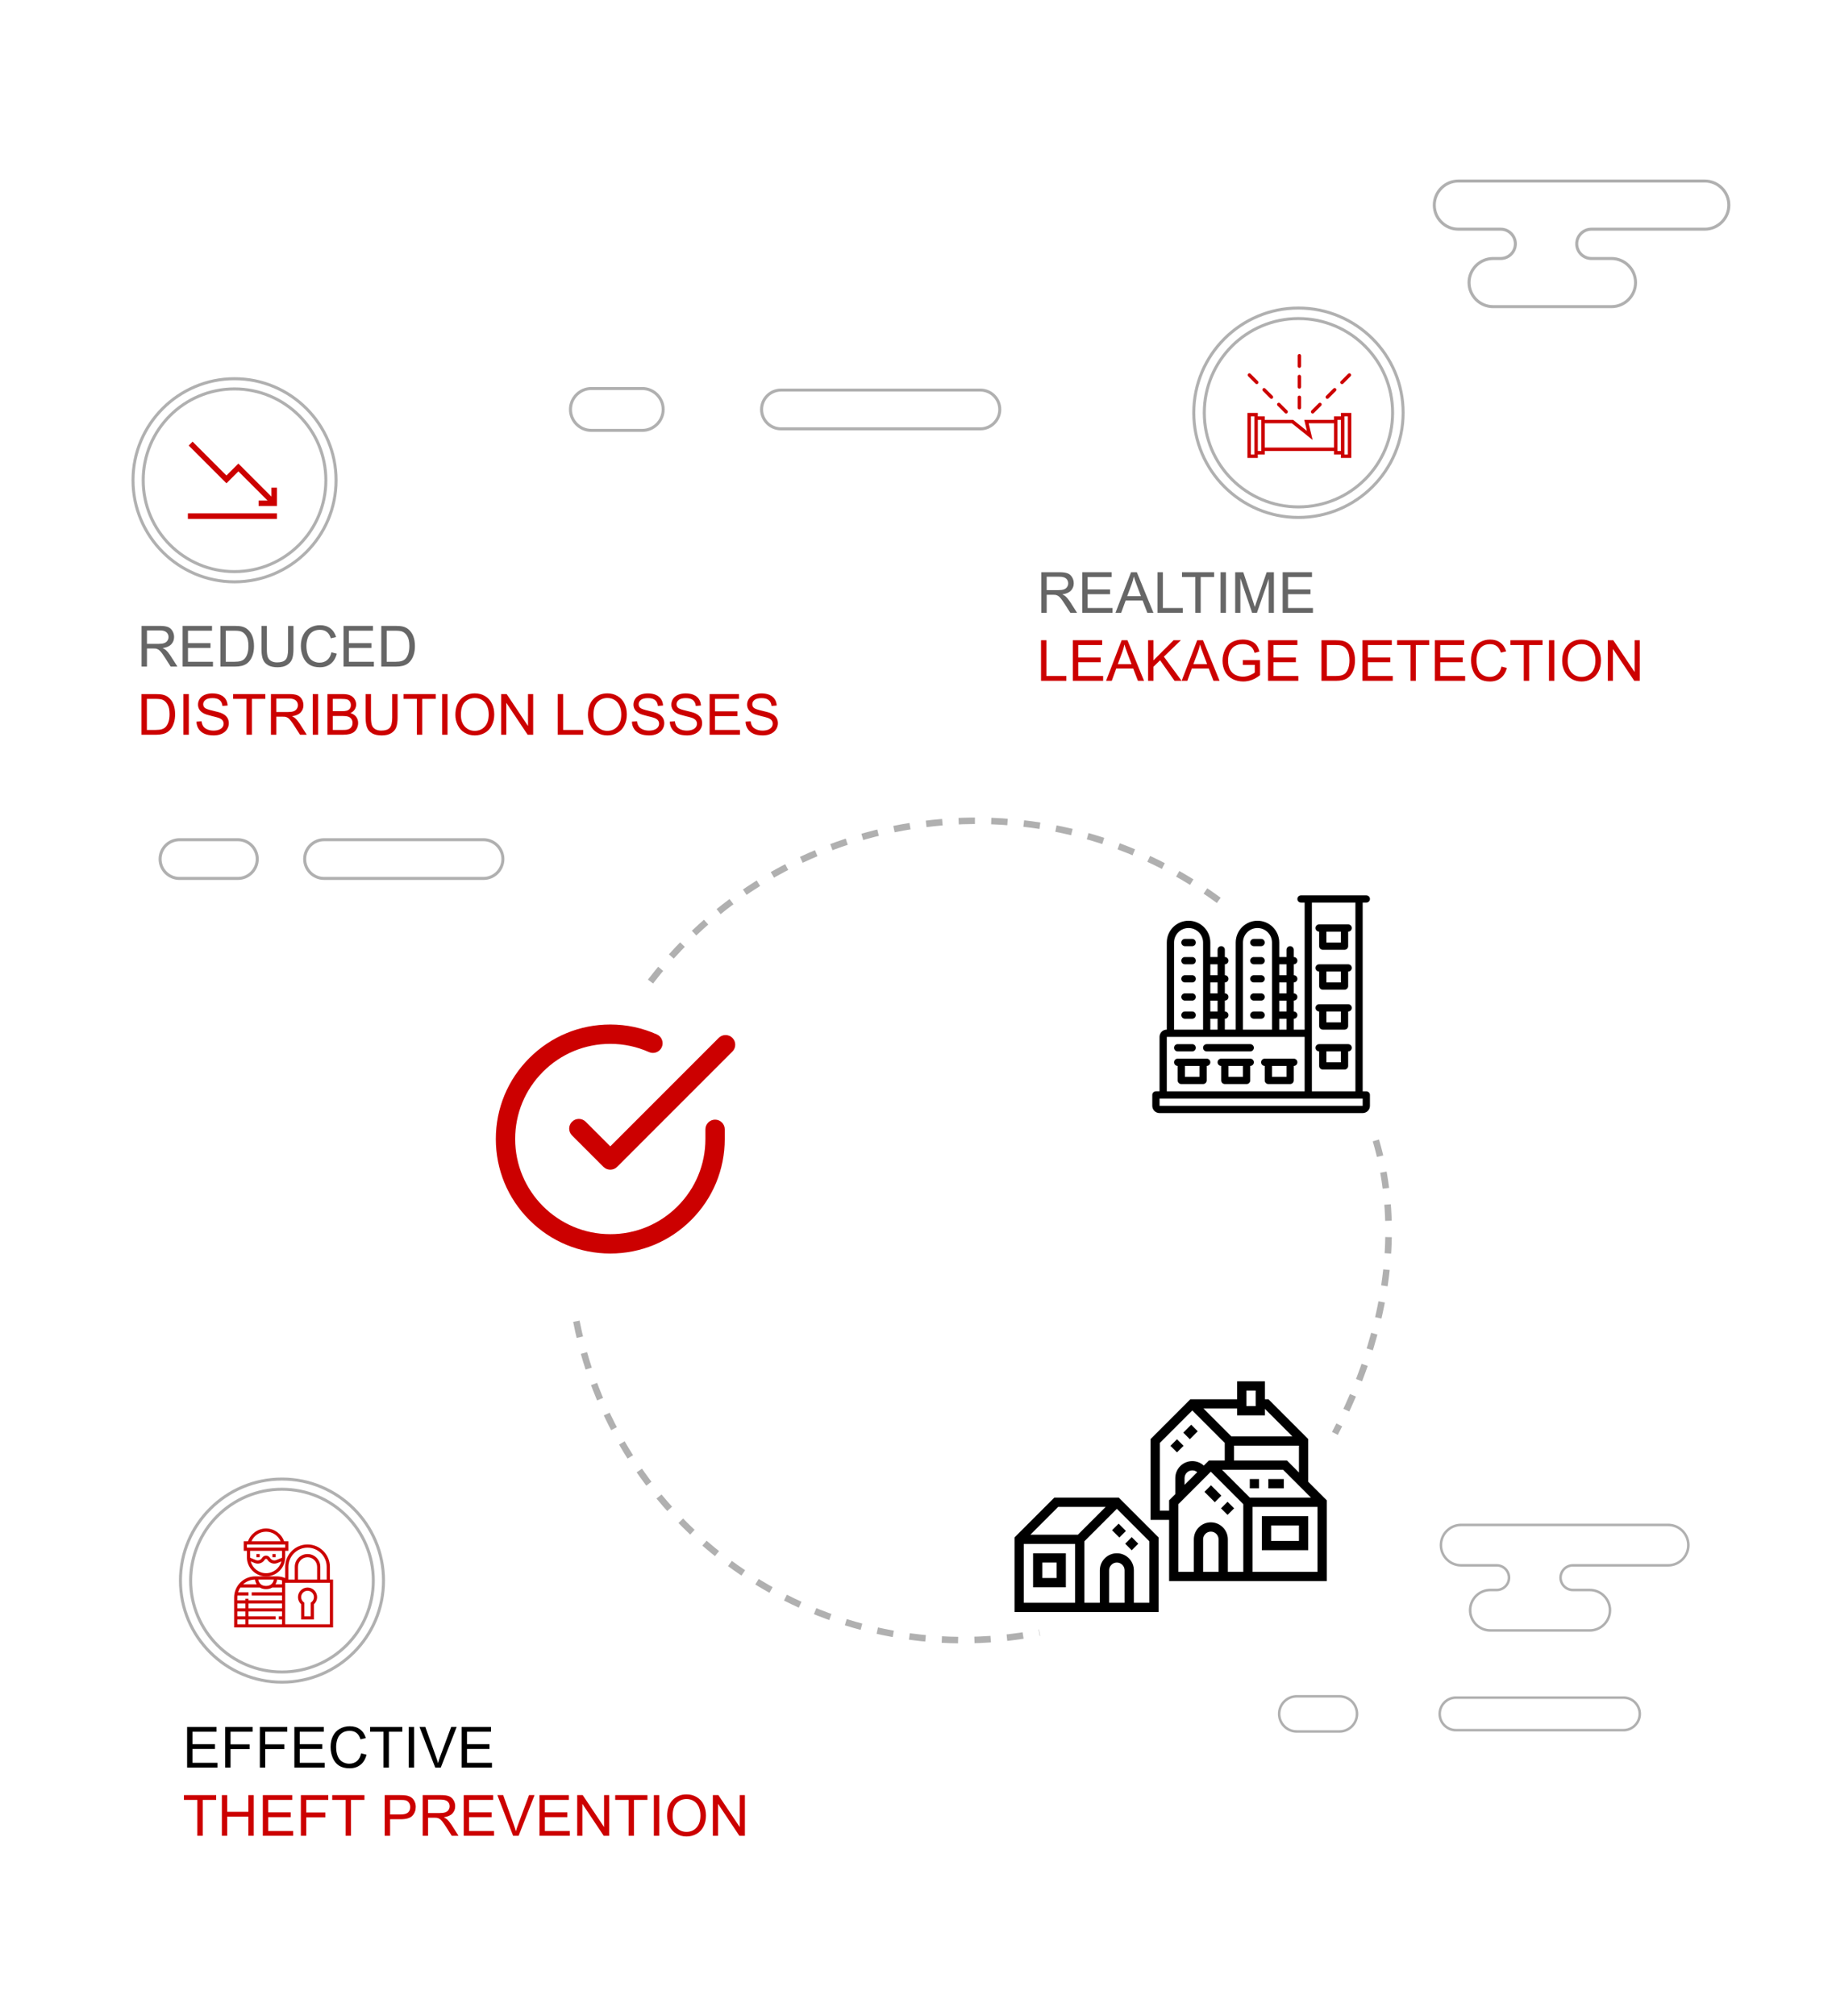 <?xml version="1.0" encoding="utf-8"?>
<!-- Generator: Adobe Illustrator 16.0.0, SVG Export Plug-In . SVG Version: 6.00 Build 0)  -->
<!DOCTYPE svg PUBLIC "-//W3C//DTD SVG 1.1//EN" "http://www.w3.org/Graphics/SVG/1.1/DTD/svg11.dtd">
<svg version="1.1" id="Layer_1" xmlns="http://www.w3.org/2000/svg" xmlns:xlink="http://www.w3.org/1999/xlink" x="0px" y="0px"
	 width="2000px" height="2200px" viewBox="0 0 2000 2200" enable-background="new 0 0 2000 2200" xml:space="preserve">
<g>
	<g>
		<g enable-background="new    ">
			<path fill="#666666" d="M1136.822,668.731v-44.27h19.627c3.945,0,6.945,0.398,8.999,1.193s3.694,2.198,4.922,4.212
				s1.842,4.238,1.842,6.674c0,3.141-1.017,5.788-3.05,7.941s-5.174,3.522-9.422,4.105c1.551,0.745,2.729,1.48,3.533,2.205
				c1.711,1.57,3.332,3.533,4.861,5.888l7.7,12.05h-7.368l-5.857-9.211c-1.711-2.656-3.121-4.689-4.229-6.1
				c-1.107-1.409-2.1-2.396-2.975-2.959c-0.877-0.563-1.768-0.956-2.672-1.178c-0.666-0.141-1.752-0.212-3.262-0.212h-6.795v19.658
				h-5.855V668.731z M1142.68,644h12.592c2.679,0,4.771-0.276,6.281-0.83s2.657-1.439,3.442-2.657s1.178-2.541,1.178-3.971
				c0-2.094-0.761-3.814-2.28-5.164c-1.52-1.349-3.92-2.021-7.201-2.021h-14.012V644z"/>
			<path fill="#666666" d="M1181.513,668.731v-44.27h32.009v5.226h-26.149v13.558h24.487v5.194h-24.487v15.067h27.176v5.224
				L1181.513,668.731L1181.513,668.731z"/>
			<path fill="#666666" d="M1217.777,668.731l17.002-44.27h6.311l18.119,44.27h-6.674l-5.164-13.407h-18.51l-4.862,13.407H1217.777z
				 M1230.552,650.553h15.009l-4.621-12.26c-1.408-3.724-2.457-6.783-3.141-9.18c-0.563,2.839-1.359,5.656-2.385,8.455
				L1230.552,650.553z"/>
			<path fill="#666666" d="M1263.646,668.731v-44.27h5.858v39.045h21.802v5.225H1263.646z"/>
			<path fill="#666666" d="M1304.956,668.731v-39.044h-14.585v-5.226h35.089v5.226h-14.646v39.044H1304.956z"/>
			<path fill="#666666" d="M1332.466,668.731v-44.27h5.858v44.27H1332.466z"/>
			<path fill="#666666" d="M1348.47,668.731v-44.27h8.817l10.479,31.345c0.967,2.919,1.67,5.104,2.113,6.554
				c0.504-1.61,1.289-3.977,2.355-7.098l10.6-30.801h7.881v44.269h-5.646V631.68l-12.863,37.051h-5.284l-12.803-37.686v37.686
				L1348.47,668.731L1348.47,668.731z"/>
			<path fill="#666666" d="M1400.287,668.731v-44.27h32.009v5.226h-26.149v13.558h24.488v5.194h-24.488v15.067h27.177v5.224
				L1400.287,668.731L1400.287,668.731z"/>
			<path fill="#CC0000" d="M1136.489,742.942v-44.27h5.857v39.045h21.802v5.225H1136.489z"/>
			<path fill="#CC0000" d="M1171.246,742.942v-44.27h32.008v5.226h-26.15v13.558h24.49v5.194h-24.49v15.067h27.179v5.225H1171.246
				L1171.246,742.942z"/>
			<path fill="#CC0000" d="M1207.512,742.942l17.001-44.27h6.313l18.116,44.27h-6.674l-5.162-13.407h-18.512l-4.861,13.407H1207.512
				z M1220.285,724.764h15.008l-4.62-12.26c-1.409-3.724-2.456-6.783-3.141-9.18c-0.563,2.839-1.358,5.656-2.386,8.455
				L1220.285,724.764z"/>
			<path fill="#CC0000" d="M1253.381,742.942v-44.27h5.857v21.953l21.982-21.953h7.942l-18.571,17.938l19.387,26.331h-7.73
				l-15.762-22.406l-7.248,7.065v15.341H1253.381z"/>
			<path fill="#CC0000" d="M1290.009,742.942l17.001-44.27h6.312l18.118,44.27h-6.674l-5.164-13.407h-18.51l-4.861,13.407H1290.009z
				 M1302.782,724.764h15.008l-4.62-12.26c-1.409-3.724-2.457-6.783-3.141-9.18c-0.564,2.839-1.359,5.656-2.385,8.455
				L1302.782,724.764z"/>
			<path fill="#CC0000" d="M1356.834,725.579v-5.193l18.752-0.03v16.428c-2.879,2.295-5.848,4.021-8.908,5.179
				c-3.06,1.157-6.199,1.736-9.421,1.736c-4.349,0-8.3-0.932-11.853-2.793c-3.553-1.862-6.235-4.556-8.047-8.078
				c-1.813-3.522-2.719-7.458-2.719-11.808c0-4.308,0.901-8.328,2.702-12.063c1.802-3.734,4.396-6.508,7.775-8.319
				c3.383-1.812,7.276-2.718,11.687-2.718c3.201,0,6.096,0.519,8.682,1.556c2.588,1.037,4.615,2.481,6.086,4.333
				c1.469,1.854,2.586,4.269,3.352,7.247l-5.284,1.449c-0.665-2.254-1.489-4.025-2.477-5.313c-0.986-1.288-2.396-2.32-4.229-3.096
				c-1.832-0.774-3.864-1.163-6.1-1.163c-2.679,0-4.992,0.408-6.945,1.225c-1.952,0.813-3.528,1.887-4.726,3.216
				c-1.198,1.328-2.129,2.788-2.793,4.378c-1.128,2.738-1.691,5.707-1.691,8.908c0,3.945,0.68,7.247,2.038,9.903
				c1.359,2.657,3.337,4.632,5.935,5.92c2.598,1.287,5.354,1.933,8.273,1.933c2.536,0,5.014-0.488,7.43-1.465
				c2.414-0.978,4.246-2.019,5.494-3.125v-8.244h-13.014V725.579z"/>
			<path fill="#CC0000" d="M1384.344,742.942v-44.27h32.008v5.226h-26.149v13.558h24.489v5.194h-24.489v15.067h27.178v5.225
				H1384.344L1384.344,742.942z"/>
			<path fill="#CC0000" d="M1442.652,742.942v-44.27h15.25c3.441,0,6.068,0.212,7.881,0.635c2.537,0.584,4.701,1.642,6.492,3.171
				c2.336,1.974,4.082,4.494,5.239,7.563c1.156,3.07,1.735,6.578,1.735,10.523c0,3.361-0.393,6.342-1.178,8.938
				c-0.784,2.596-1.793,4.746-3.021,6.447s-2.571,3.04-4.03,4.016c-1.461,0.978-3.223,1.717-5.285,2.22
				c-2.063,0.504-4.434,0.756-7.11,0.756L1442.652,742.942L1442.652,742.942z M1448.512,737.719h9.451
				c2.918,0,5.209-0.271,6.869-0.814c1.661-0.544,2.984-1.31,3.971-2.295c1.391-1.391,2.471-3.256,3.246-5.603
				c0.775-2.345,1.163-5.188,1.163-8.53c0-4.631-0.761-8.188-2.28-10.675c-1.519-2.486-3.367-4.151-5.541-4.998
				c-1.57-0.604-4.097-0.904-7.578-0.904h-9.301V737.719L1448.512,737.719z"/>
			<path fill="#CC0000" d="M1487.436,742.942v-44.27h32.009v5.226h-26.15v13.558h24.489v5.194h-24.489v15.067h27.177v5.225H1487.436
				L1487.436,742.942z"/>
			<path fill="#CC0000" d="M1539.826,742.942v-39.044h-14.586v-5.226h35.09v5.226h-14.646v39.044H1539.826z"/>
			<path fill="#CC0000" d="M1566.459,742.942v-44.27h32.009v5.226h-26.149v13.558h24.488v5.194h-24.488v15.067h27.177v5.225
				H1566.459L1566.459,742.942z"/>
			<path fill="#CC0000" d="M1639.173,727.421l5.858,1.48c-1.229,4.812-3.438,8.479-6.629,11.006s-7.092,3.79-11.701,3.79
				c-4.771,0-8.65-0.972-11.641-2.914s-5.266-4.756-6.824-8.439c-1.562-3.685-2.34-7.64-2.34-11.867
				c0-4.609,0.879-8.632,2.642-12.063c1.761-3.433,4.268-6.039,7.519-7.82c3.252-1.782,6.83-2.673,10.735-2.673
				c4.429,0,8.153,1.128,11.173,3.382c3.02,2.255,5.123,5.426,6.311,9.513l-5.768,1.358c-1.025-3.221-2.516-5.565-4.469-7.036
				c-1.953-1.469-4.408-2.204-7.367-2.204c-3.402,0-6.246,0.815-8.531,2.446s-3.891,3.819-4.815,6.567s-1.39,5.582-1.39,8.501
				c0,3.765,0.549,7.051,1.646,9.857c1.098,2.81,2.804,4.907,5.118,6.297c2.313,1.39,4.821,2.083,7.521,2.083
				c3.28,0,6.059-0.945,8.334-2.839C1636.827,733.954,1638.367,731.146,1639.173,727.421z"/>
			<path fill="#CC0000" d="M1663.511,742.942v-39.044h-14.585v-5.226h35.09v5.226h-14.646v39.044H1663.511z"/>
			<path fill="#CC0000" d="M1691.021,742.942v-44.27h5.857v44.27H1691.021z"/>
			<path fill="#CC0000" d="M1705.424,721.382c0-7.348,1.973-13.1,5.919-17.257c3.945-4.157,9.038-6.236,15.279-6.236
				c4.087,0,7.771,0.978,11.052,2.931c3.281,1.952,5.783,4.676,7.504,8.168c1.721,3.493,2.582,7.454,2.582,11.882
				c0,4.49-0.906,8.506-2.718,12.049c-1.812,3.544-4.378,6.227-7.7,8.048c-3.322,1.822-6.904,2.732-10.75,2.732
				c-4.167,0-7.892-1.007-11.173-3.021c-3.28-2.013-5.768-4.761-7.458-8.244C1706.27,728.951,1705.424,725.268,1705.424,721.382z
				 M1711.463,721.473c0,5.335,1.436,9.537,4.305,12.607c2.867,3.069,6.467,4.604,10.795,4.604c4.408,0,8.037-1.55,10.886-4.649
				c2.849-3.101,4.272-7.498,4.272-13.195c0-3.604-0.609-6.749-1.826-9.437c-1.219-2.688-3-4.771-5.346-6.251
				s-4.979-2.221-7.896-2.221c-4.146,0-7.715,1.426-10.704,4.273C1712.958,710.054,1711.463,714.81,1711.463,721.473z"/>
			<path fill="#CC0000" d="M1755.248,742.942v-44.27h6.01l23.252,34.757v-34.757h5.616v44.27h-6.009l-23.252-34.786v34.786H1755.248
				z"/>
		</g>
		<g>
			<g>
				<path fill="none" stroke="#B0B0B0" stroke-width="3.288" stroke-miterlimit="10" d="M1417.516,347.633
					c28.392,0,54.082,11.507,72.688,30.106c18.6,18.601,30.104,44.298,30.104,72.682c0,28.367-11.502,54.08-30.104,72.673
					c-18.605,18.602-44.296,30.104-72.688,30.104c-28.38,0-54.07-11.5-72.681-30.104c-18.583-18.593-30.104-44.304-30.104-72.673
					c0-28.384,11.521-54.081,30.104-72.682C1363.443,359.14,1389.136,347.633,1417.516,347.633L1417.516,347.633z M1498.321,369.621
					c-20.687-20.667-49.255-33.471-80.808-33.471c-31.543,0-60.108,12.804-80.775,33.471
					c-20.678,20.659-33.479,49.245-33.479,80.807c0,31.549,12.804,60.106,33.479,80.778c20.667,20.664,49.232,33.468,80.775,33.468
					c31.553,0,60.121-12.804,80.808-33.468c20.675-20.672,33.477-49.232,33.477-80.778
					C1531.804,418.854,1518.998,390.28,1498.321,369.621z"/>
			</g>
			<g>
				<path fill="#CC0000" d="M1418.529,446.821c-1.043,0-1.891-0.848-1.891-1.891v-11.34c0-1.043,0.848-1.89,1.891-1.89
					s1.889,0.847,1.889,1.89v11.34C1420.418,445.974,1419.572,446.821,1418.529,446.821z"/>
				<path fill="#CC0000" d="M1418.529,424.141c-1.043,0-1.891-0.847-1.891-1.89v-11.34c0-1.043,0.848-1.89,1.891-1.89
					s1.889,0.847,1.889,1.89v11.34C1420.418,423.294,1419.572,424.141,1418.529,424.141z"/>
				<path fill="#CC0000" d="M1418.529,401.461c-1.043,0-1.891-0.847-1.891-1.89v-11.34c0-1.043,0.848-1.89,1.891-1.89
					s1.889,0.847,1.889,1.89v11.34C1420.418,400.614,1419.572,401.461,1418.529,401.461z"/>
				<path fill="#CC0000" d="M1404.057,451.25c-0.5,0.001-0.981-0.199-1.336-0.554l-8.018-8.019c-0.725-0.75-0.705-1.945,0.047-2.672
					c0.734-0.707,1.895-0.707,2.627,0l8.016,8.018c0.738,0.738,0.738,1.936,0,2.673
					C1405.037,451.051,1404.559,451.25,1404.057,451.25z"/>
				<path fill="#CC0000" d="M1388.018,435.212c-0.5,0-0.981-0.198-1.336-0.554l-8.018-8.02c-0.725-0.75-0.705-1.946,0.048-2.672
					c0.733-0.707,1.894-0.707,2.626,0l8.018,8.021c0.736,0.739,0.736,1.935,0,2.672
					C1388.998,435.014,1388.52,435.212,1388.018,435.212z"/>
				<path fill="#CC0000" d="M1371.984,419.176c-0.502,0-0.983-0.199-1.338-0.554l-8.019-8.021c-0.751-0.726-0.771-1.922-0.048-2.673
					c0.725-0.75,1.922-0.771,2.673-0.047c0.015,0.015,0.031,0.03,0.047,0.047l8.021,8.021c0.736,0.738,0.736,1.935,0,2.672
					C1372.965,418.979,1372.484,419.176,1371.984,419.176z"/>
				<path fill="#CC0000" d="M1433,451.25c-1.043,0-1.889-0.847-1.889-1.89c0-0.5,0.197-0.981,0.553-1.337l8.018-8.017
					c0.75-0.726,1.947-0.706,2.672,0.047c0.707,0.733,0.707,1.895,0,2.625l-8.018,8.019
					C1433.982,451.051,1433.502,451.251,1433,451.25z"/>
				<path fill="#CC0000" d="M1449.039,435.212c-1.043,0-1.891-0.847-1.891-1.89c0-0.501,0.198-0.981,0.555-1.336l8.018-8.021
					c0.75-0.726,1.946-0.705,2.672,0.047c0.707,0.733,0.707,1.895,0,2.625l-8.018,8.02
					C1450.021,435.014,1449.54,435.212,1449.039,435.212z"/>
				<path fill="#CC0000" d="M1465.074,419.176c-1.044,0-1.891-0.847-1.891-1.89c0-0.501,0.198-0.981,0.553-1.336l8.02-8.02
					c0.727-0.75,1.922-0.771,2.674-0.047c0.75,0.727,0.771,1.922,0.047,2.673c-0.016,0.016-0.031,0.032-0.047,0.047l-8.02,8.021
					C1466.057,418.979,1465.574,419.176,1465.074,419.176z"/>
				<path fill="#CC0000" d="M1463.889,450.602v3.779h-7.561v3.78h-32.457l2.885,12.096l-15.1-12.096h-30.928v-3.78h-7.562v-3.779
					h-11.34v49.14h11.34v-3.781h7.562v-3.78h75.6v3.78h7.561v3.781h11.34v-49.14H1463.889z M1365.609,495.96v-41.579h3.779v41.579
					H1365.609z M1373.168,492.181v-34.02h3.781v34.02H1373.168z M1380.729,488.401v-26.46h29.601l22.653,18.144l-4.321-18.144
					h27.668v26.46H1380.729z M1460.109,492.181v-34.02h3.779v34.02H1460.109z M1471.449,495.96h-3.781v-41.579h3.781V495.96z"/>
			</g>
		</g>
	</g>
	<g>
		<g>
			<g enable-background="new    ">
				<path fill="#666666" d="M154.563,727.407v-44.381h19.678c3.956,0,6.963,0.397,9.021,1.194c2.06,0.798,3.703,2.206,4.936,4.225
					c1.23,2.019,1.847,4.249,1.847,6.689c0,3.148-1.02,5.803-3.058,7.962c-2.039,2.16-5.187,3.532-9.445,4.117
					c1.554,0.747,2.734,1.483,3.542,2.21c1.715,1.574,3.34,3.542,4.874,5.903l7.72,12.079h-7.387l-5.873-9.233
					c-1.716-2.664-3.128-4.702-4.238-6.115c-1.11-1.411-2.104-2.4-2.981-2.967c-0.878-0.563-1.771-0.958-2.679-1.181
					c-0.666-0.141-1.756-0.212-3.27-0.212h-6.812v19.708L154.563,727.407L154.563,727.407z M160.436,702.613h12.624
					c2.684,0,4.783-0.277,6.297-0.833s2.664-1.442,3.451-2.664c0.787-1.222,1.181-2.547,1.181-3.98c0-2.099-0.762-3.823-2.286-5.177
					c-1.524-1.352-3.931-2.028-7.22-2.028h-14.047V702.613z"/>
				<path fill="#666666" d="M199.368,727.407v-44.381h32.09v5.236h-26.217v13.594h24.552v5.206h-24.552v15.106h27.246v5.237
					L199.368,727.407L199.368,727.407z"/>
				<path fill="#666666" d="M240.6,727.407v-44.381h15.288c3.451,0,6.085,0.212,7.901,0.636c2.543,0.586,4.712,1.646,6.509,3.179
					c2.341,1.979,4.092,4.506,5.252,7.584c1.16,3.077,1.741,6.595,1.741,10.55c0,3.371-0.394,6.357-1.181,8.961
					c-0.787,2.604-1.796,4.759-3.027,6.465c-1.231,1.705-2.579,3.047-4.042,4.024c-1.463,0.979-3.229,1.722-5.298,2.227
					c-2.069,0.505-4.445,0.757-7.129,0.757L240.6,727.407L240.6,727.407z M246.473,722.169h9.476c2.926,0,5.222-0.271,6.887-0.817
					c1.665-0.545,2.992-1.312,3.981-2.301c1.393-1.393,2.477-3.265,3.254-5.615c0.777-2.352,1.166-5.201,1.166-8.553
					c0-4.642-0.762-8.209-2.286-10.701c-1.524-2.492-3.375-4.163-5.555-5.011c-1.574-0.604-4.107-0.908-7.599-0.908h-9.324
					L246.473,722.169L246.473,722.169z"/>
				<path fill="#666666" d="M314.498,683.026h5.873v25.642c0,4.461-0.505,8.003-1.514,10.626c-1.01,2.624-2.831,4.758-5.465,6.402
					c-2.634,1.646-6.09,2.468-10.369,2.468c-4.158,0-7.559-0.717-10.202-2.149c-2.645-1.433-4.531-3.507-5.661-6.221
					c-1.13-2.715-1.695-6.423-1.695-11.126v-25.642h5.873v25.61c0,3.855,0.358,6.695,1.075,8.521
					c0.716,1.827,1.947,3.234,3.693,4.224s3.88,1.483,6.403,1.483c4.319,0,7.396-0.979,9.233-2.938
					c1.836-1.957,2.755-5.722,2.755-11.292V683.026L314.498,683.026z"/>
				<path fill="#666666" d="M361.814,711.846l5.873,1.483c-1.23,4.824-3.445,8.502-6.645,11.034c-3.199,2.533-7.109,3.8-11.73,3.8
					c-4.783,0-8.674-0.974-11.671-2.921c-2.997-1.948-5.277-4.77-6.842-8.462c-1.563-3.693-2.346-7.659-2.346-11.897
					c0-4.621,0.883-8.652,2.649-12.094c1.766-3.441,4.277-6.055,7.537-7.842c3.26-1.785,6.848-2.68,10.763-2.68
					c4.439,0,8.174,1.132,11.2,3.392c3.027,2.261,5.137,5.438,6.327,9.536l-5.782,1.361c-1.028-3.229-2.522-5.58-4.479-7.054
					c-1.958-1.473-4.42-2.21-7.387-2.21c-3.411,0-6.263,0.817-8.552,2.452c-2.291,1.635-3.9,3.83-4.83,6.584
					c-0.929,2.756-1.393,5.597-1.393,8.521c0,3.774,0.55,7.069,1.65,9.885c1.1,2.815,2.81,4.92,5.131,6.313
					c2.32,1.394,4.833,2.089,7.538,2.089c3.29,0,6.075-0.948,8.354-2.846C359.463,718.396,361.007,715.581,361.814,711.846z"/>
				<path fill="#666666" d="M375.044,727.407v-44.381h32.09v5.236h-26.217v13.594h24.552v5.206h-24.552v15.106h27.246v5.237
					L375.044,727.407L375.044,727.407z"/>
				<path fill="#666666" d="M416.277,727.407v-44.381h15.287c3.451,0,6.086,0.212,7.901,0.636c2.543,0.586,4.712,1.646,6.509,3.179
					c2.342,1.979,4.093,4.506,5.252,7.584c1.16,3.077,1.741,6.595,1.741,10.55c0,3.371-0.394,6.357-1.181,8.961
					c-0.787,2.604-1.796,4.759-3.027,6.465c-1.23,1.705-2.579,3.047-4.042,4.024c-1.463,0.979-3.229,1.722-5.298,2.227
					c-2.068,0.505-4.445,0.757-7.129,0.757L416.277,727.407L416.277,727.407z M422.15,722.169h9.476
					c2.926,0,5.222-0.271,6.887-0.817c1.665-0.545,2.992-1.312,3.981-2.301c1.393-1.393,2.477-3.265,3.254-5.615
					c0.777-2.352,1.166-5.201,1.166-8.553c0-4.642-0.762-8.209-2.286-10.701s-3.375-4.163-5.555-5.011
					c-1.574-0.604-4.107-0.908-7.6-0.908h-9.323V722.169L422.15,722.169z"/>
				<path fill="#CC0000" d="M154.472,801.807v-44.381h15.288c3.451,0,6.085,0.212,7.901,0.637c2.543,0.586,4.712,1.646,6.509,3.179
					c2.341,1.979,4.092,4.506,5.252,7.584c1.16,3.077,1.741,6.595,1.741,10.55c0,3.371-0.394,6.357-1.181,8.961
					c-0.787,2.604-1.796,4.758-3.027,6.464c-1.231,1.705-2.579,3.047-4.042,4.025s-3.229,1.722-5.298,2.226
					c-2.069,0.505-4.445,0.757-7.129,0.757L154.472,801.807L154.472,801.807z M160.345,796.57h9.477
					c2.926,0,5.222-0.272,6.887-0.817s2.992-1.312,3.981-2.301c1.393-1.394,2.477-3.266,3.254-5.615
					c0.777-2.352,1.166-5.202,1.166-8.553c0-4.643-0.762-8.209-2.286-10.701c-1.524-2.493-3.375-4.163-5.555-5.011
					c-1.574-0.605-4.107-0.908-7.599-0.908h-9.324V796.57z"/>
				<path fill="#CC0000" d="M200.246,801.807v-44.381h5.873v44.381H200.246z"/>
				<path fill="#CC0000" d="M214.474,787.548l5.54-0.483c0.262,2.221,0.873,4.041,1.832,5.464c0.958,1.424,2.447,2.573,4.465,3.45
					c2.018,0.88,4.289,1.317,6.812,1.317c2.24,0,4.218-0.333,5.934-0.999c1.715-0.666,2.992-1.579,3.83-2.74
					c0.837-1.16,1.256-2.426,1.256-3.799c0-1.393-0.404-2.607-1.211-3.647c-0.808-1.039-2.14-1.911-3.996-2.618
					c-1.191-0.464-3.825-1.187-7.901-2.165c-4.077-0.979-6.933-1.901-8.567-2.771c-2.119-1.108-3.699-2.486-4.738-4.133
					c-1.04-1.645-1.559-3.484-1.559-5.523c0-2.24,0.636-4.334,1.907-6.282c1.271-1.947,3.128-3.425,5.57-4.436
					c2.442-1.009,5.156-1.514,8.144-1.514c3.29,0,6.191,0.53,8.704,1.589c2.513,1.062,4.445,2.619,5.797,4.678
					c1.352,2.06,2.079,4.391,2.18,6.993l-5.631,0.424c-0.303-2.805-1.327-4.924-3.073-6.356c-1.746-1.434-4.324-2.149-7.735-2.149
					c-3.552,0-6.141,0.65-7.765,1.953c-1.625,1.301-2.437,2.871-2.437,4.707c0,1.595,0.575,2.906,1.726,3.937
					c1.13,1.028,4.082,2.084,8.855,3.164c4.773,1.078,8.047,2.022,9.824,2.829c2.583,1.191,4.49,2.699,5.722,4.525
					c1.231,1.827,1.847,3.932,1.847,6.313c0,2.36-0.676,4.586-2.028,6.676c-1.353,2.088-3.295,3.713-5.828,4.873
					c-2.533,1.161-5.384,1.741-8.552,1.741c-4.017,0-7.382-0.587-10.096-1.757c-2.715-1.17-4.844-2.932-6.388-5.281
					C215.367,793.174,214.555,790.515,214.474,787.548z"/>
				<path fill="#CC0000" d="M269.118,801.807v-39.144h-14.622v-5.237h35.178v5.237h-14.683v39.144H269.118z"/>
				<path fill="#CC0000" d="M295.789,801.807v-44.381h19.678c3.956,0,6.963,0.398,9.021,1.195c2.059,0.798,3.703,2.206,4.935,4.224
					c1.231,2.02,1.847,4.249,1.847,6.69c0,3.147-1.02,5.803-3.058,7.962c-2.039,2.16-5.187,3.532-9.445,4.117
					c1.555,0.747,2.734,1.482,3.542,2.21c1.715,1.574,3.34,3.542,4.874,5.902l7.721,12.079h-7.388l-5.873-9.232
					c-1.716-2.664-3.128-4.702-4.237-6.115c-1.11-1.412-2.104-2.401-2.982-2.967c-0.878-0.564-1.771-0.958-2.679-1.181
					c-0.666-0.142-1.756-0.213-3.271-0.213h-6.812v19.708L295.789,801.807L295.789,801.807z M301.662,777.013h12.624
					c2.684,0,4.783-0.276,6.297-0.833c1.514-0.555,2.664-1.441,3.451-2.664c0.787-1.221,1.181-2.547,1.181-3.979
					c0-2.099-0.762-3.824-2.286-5.177c-1.523-1.353-3.931-2.028-7.22-2.028h-14.047V777.013z"/>
				<path fill="#CC0000" d="M341.471,801.807v-44.381h5.873v44.381H341.471z"/>
				<path fill="#CC0000" d="M357.456,801.807v-44.381h16.649c3.392,0,6.11,0.449,8.159,1.349c2.048,0.896,3.653,2.279,4.813,4.146
					c1.16,1.867,1.741,3.82,1.741,5.858c0,1.896-0.516,3.684-1.544,5.357c-1.029,1.677-2.584,3.027-4.662,4.058
					c2.684,0.787,4.748,2.13,6.19,4.025c1.443,1.897,2.165,4.139,2.165,6.722c0,2.078-0.438,4.011-1.316,5.798
					c-0.878,1.785-1.963,3.163-3.254,4.132c-1.293,0.969-2.912,1.7-4.859,2.194c-1.948,0.494-4.334,0.741-7.16,0.741
					L357.456,801.807L357.456,801.807z M363.329,776.075h9.597c2.604,0,4.471-0.171,5.602-0.516c1.492-0.442,2.619-1.181,3.375-2.21
					c0.756-1.028,1.135-2.319,1.135-3.875c0-1.473-0.354-2.77-1.061-3.891c-0.707-1.119-1.716-1.887-3.026-2.301
					c-1.313-0.413-3.563-0.62-6.751-0.62h-8.87V776.075L363.329,776.075z M363.329,796.57h11.05c1.897,0,3.229-0.07,3.996-0.212
					c1.352-0.242,2.482-0.646,3.391-1.211s1.655-1.389,2.24-2.468c0.585-1.08,0.878-2.325,0.878-3.738
					c0-1.654-0.424-3.094-1.271-4.313c-0.849-1.222-2.023-2.079-3.527-2.574c-1.504-0.493-3.668-0.74-6.494-0.74h-10.263V796.57z"/>
				<path fill="#CC0000" d="M428.174,757.426h5.873v25.643c0,4.461-0.505,8.003-1.514,10.626c-1.01,2.624-2.831,4.758-5.464,6.401
					c-2.634,1.646-6.091,2.469-10.369,2.469c-4.158,0-7.56-0.718-10.202-2.149c-2.645-1.433-4.531-3.507-5.661-6.221
					c-1.13-2.716-1.695-6.423-1.695-11.126v-25.643h5.873v25.611c0,3.854,0.358,6.695,1.075,8.521
					c0.716,1.827,1.947,3.235,3.693,4.225s3.88,1.482,6.402,1.482c4.319,0,7.396-0.979,9.233-2.937
					c1.836-1.957,2.755-5.722,2.755-11.292V757.426L428.174,757.426z"/>
				<path fill="#CC0000" d="M455.118,801.807v-39.144h-14.622v-5.237h35.178v5.237h-14.683v39.144H455.118z"/>
				<path fill="#CC0000" d="M482.697,801.807v-44.381h5.873v44.381H482.697z"/>
				<path fill="#CC0000" d="M497.137,780.192c0-7.366,1.979-13.135,5.935-17.302c3.956-4.168,9.062-6.252,15.317-6.252
					c4.098,0,7.79,0.979,11.08,2.938s5.797,4.688,7.523,8.188c1.726,3.502,2.588,7.475,2.588,11.913
					c0,4.501-0.908,8.527-2.725,12.079c-1.816,3.553-4.391,6.241-7.721,8.068c-3.33,1.826-6.923,2.738-10.776,2.738
					c-4.179,0-7.912-1.009-11.201-3.026c-3.29-2.019-5.782-4.772-7.479-8.265C497.985,787.781,497.137,784.087,497.137,780.192z
					 M503.192,780.283c0,5.349,1.438,9.562,4.313,12.64c2.876,3.077,6.483,4.616,10.823,4.616c4.42,0,8.058-1.554,10.914-4.662
					c2.854-3.106,4.284-7.518,4.284-13.229c0-3.612-0.611-6.767-1.832-9.461c-1.222-2.693-3.008-4.783-5.358-6.267
					c-2.352-1.483-4.99-2.226-7.917-2.226c-4.158,0-7.734,1.428-10.732,4.284C504.689,768.834,503.192,773.604,503.192,780.283z"/>
				<path fill="#CC0000" d="M547.088,801.807v-44.381h6.024l23.311,34.846v-34.846h5.631v44.381h-6.023l-23.312-34.875v34.875
					H547.088z"/>
				<path fill="#CC0000" d="M608.907,801.807v-44.381h5.873v39.145h21.856v5.236H608.907z"/>
				<path fill="#CC0000" d="M641.844,780.192c0-7.366,1.979-13.135,5.935-17.302c3.956-4.168,9.062-6.252,15.317-6.252
					c4.098,0,7.79,0.979,11.08,2.938s5.797,4.688,7.523,8.188c1.726,3.502,2.588,7.475,2.588,11.913
					c0,4.501-0.908,8.527-2.725,12.079c-1.816,3.553-4.391,6.241-7.721,8.068c-3.33,1.826-6.923,2.738-10.776,2.738
					c-4.179,0-7.912-1.009-11.201-3.026c-3.29-2.019-5.782-4.772-7.479-8.265C642.692,787.781,641.844,784.087,641.844,780.192z
					 M647.898,780.283c0,5.349,1.438,9.562,4.314,12.64c2.876,3.077,6.483,4.616,10.823,4.616c4.42,0,8.058-1.554,10.914-4.662
					c2.854-3.106,4.284-7.518,4.284-13.229c0-3.612-0.611-6.767-1.832-9.461c-1.222-2.693-3.008-4.783-5.358-6.267
					c-2.352-1.483-4.99-2.226-7.917-2.226c-4.158,0-7.734,1.428-10.732,4.284C649.396,768.834,647.898,773.604,647.898,780.283z"/>
				<path fill="#CC0000" d="M689.857,787.548l5.541-0.483c0.262,2.221,0.873,4.041,1.832,5.464c0.957,1.424,2.446,2.573,4.465,3.45
					c2.018,0.88,4.289,1.317,6.812,1.317c2.24,0,4.218-0.333,5.935-0.999c1.715-0.666,2.991-1.579,3.83-2.74
					c0.836-1.16,1.256-2.426,1.256-3.799c0-1.393-0.404-2.607-1.211-3.647c-0.809-1.039-2.141-1.911-3.996-2.618
					c-1.191-0.464-3.825-1.187-7.901-2.165c-4.077-0.979-6.933-1.901-8.567-2.771c-2.119-1.108-3.698-2.486-4.737-4.133
					c-1.04-1.645-1.56-3.484-1.56-5.523c0-2.24,0.637-4.334,1.907-6.282c1.271-1.947,3.128-3.425,5.57-4.436
					c2.441-1.009,5.155-1.514,8.144-1.514c3.29,0,6.191,0.53,8.704,1.589c2.513,1.062,4.445,2.619,5.797,4.678
					c1.353,2.06,2.079,4.391,2.181,6.993l-5.632,0.424c-0.303-2.805-1.327-4.924-3.072-6.356c-1.746-1.434-4.324-2.149-7.735-2.149
					c-3.552,0-6.141,0.65-7.765,1.953c-1.625,1.301-2.438,2.871-2.438,4.707c0,1.595,0.575,2.906,1.726,3.937
					c1.131,1.028,4.082,2.084,8.855,3.164c4.773,1.078,8.047,2.022,9.824,2.829c2.583,1.191,4.49,2.699,5.722,4.525
					c1.231,1.827,1.847,3.932,1.847,6.313c0,2.36-0.676,4.586-2.027,6.676c-1.354,2.088-3.295,3.713-5.828,4.873
					c-2.533,1.161-5.384,1.741-8.552,1.741c-4.018,0-7.382-0.587-10.097-1.757s-4.844-2.932-6.388-5.281
					C690.751,793.174,689.938,790.515,689.857,787.548z"/>
				<path fill="#CC0000" d="M731.211,787.548l5.54-0.483c0.262,2.221,0.873,4.041,1.832,5.464c0.958,1.424,2.447,2.573,4.465,3.45
					c2.019,0.88,4.289,1.317,6.813,1.317c2.239,0,4.218-0.333,5.934-0.999c1.715-0.666,2.992-1.579,3.83-2.74
					c0.837-1.16,1.256-2.426,1.256-3.799c0-1.393-0.403-2.607-1.211-3.647c-0.808-1.039-2.14-1.911-3.996-2.618
					c-1.19-0.464-3.825-1.187-7.901-2.165c-4.076-0.979-6.933-1.901-8.566-2.771c-2.119-1.108-3.699-2.486-4.738-4.133
					c-1.04-1.645-1.559-3.484-1.559-5.523c0-2.24,0.636-4.334,1.906-6.282c1.271-1.947,3.129-3.425,5.57-4.436
					c2.442-1.009,5.156-1.514,8.145-1.514c3.29,0,6.19,0.53,8.703,1.589c2.514,1.062,4.445,2.619,5.798,4.678
					c1.352,2.06,2.079,4.391,2.18,6.993l-5.631,0.424c-0.303-2.805-1.327-4.924-3.073-6.356c-1.746-1.434-4.324-2.149-7.734-2.149
					c-3.553,0-6.142,0.65-7.766,1.953c-1.625,1.301-2.437,2.871-2.437,4.707c0,1.595,0.575,2.906,1.726,3.937
					c1.13,1.028,4.082,2.084,8.855,3.164c4.772,1.078,8.047,2.022,9.823,2.829c2.583,1.191,4.49,2.699,5.723,4.525
					c1.23,1.827,1.847,3.932,1.847,6.313c0,2.36-0.676,4.586-2.028,6.676c-1.353,2.088-3.295,3.713-5.828,4.873
					c-2.532,1.161-5.384,1.741-8.552,1.741c-4.017,0-7.382-0.587-10.096-1.757c-2.715-1.17-4.844-2.932-6.389-5.281
					C732.104,793.174,731.292,790.515,731.211,787.548z"/>
				<path fill="#CC0000" d="M774.684,801.807v-44.381h32.091v5.237h-26.218v13.593h24.553v5.207h-24.553v15.106h27.246v5.236
					L774.684,801.807L774.684,801.807z"/>
				<path fill="#CC0000" d="M813.918,787.548l5.54-0.483c0.262,2.221,0.873,4.041,1.832,5.464c0.958,1.424,2.447,2.573,4.465,3.45
					c2.019,0.88,4.289,1.317,6.813,1.317c2.239,0,4.218-0.333,5.934-0.999c1.715-0.666,2.992-1.579,3.83-2.74
					c0.837-1.16,1.256-2.426,1.256-3.799c0-1.393-0.403-2.607-1.211-3.647c-0.808-1.039-2.14-1.911-3.996-2.618
					c-1.19-0.464-3.825-1.187-7.901-2.165c-4.076-0.979-6.933-1.901-8.566-2.771c-2.119-1.108-3.699-2.486-4.738-4.133
					c-1.04-1.645-1.559-3.484-1.559-5.523c0-2.24,0.636-4.334,1.906-6.282c1.271-1.947,3.129-3.425,5.57-4.436
					c2.442-1.009,5.156-1.514,8.145-1.514c3.29,0,6.19,0.53,8.703,1.589c2.514,1.062,4.445,2.619,5.798,4.678
					c1.352,2.06,2.079,4.391,2.18,6.993l-5.631,0.424c-0.303-2.805-1.327-4.924-3.073-6.356c-1.746-1.434-4.324-2.149-7.734-2.149
					c-3.553,0-6.142,0.65-7.766,1.953c-1.625,1.301-2.437,2.871-2.437,4.707c0,1.595,0.575,2.906,1.726,3.937
					c1.13,1.028,4.082,2.084,8.855,3.164c4.772,1.078,8.047,2.022,9.823,2.829c2.583,1.191,4.49,2.699,5.723,4.525
					c1.23,1.827,1.847,3.932,1.847,6.313c0,2.36-0.676,4.586-2.028,6.676c-1.353,2.088-3.295,3.713-5.828,4.873
					c-2.532,1.161-5.384,1.741-8.552,1.741c-4.017,0-7.382-0.587-10.096-1.757c-2.715-1.17-4.844-2.932-6.389-5.281
					C814.813,793.174,813.999,790.515,813.918,787.548z"/>
			</g>
			<g>
				<path fill="none" stroke="#B0B0B0" stroke-width="3.288" stroke-miterlimit="10" d="M256.03,424.406
					c27.536,0,52.461,11.163,70.511,29.204c18.038,18.042,29.198,42.97,29.198,70.503c0,27.513-11.16,52.455-29.198,70.486
					c-18.05,18.043-42.975,29.2-70.511,29.2c-27.523,0-52.449-11.157-70.502-29.2c-18.023-18.031-29.198-42.976-29.198-70.486
					c0-27.533,11.175-52.461,29.198-70.503C203.581,435.567,228.507,424.406,256.03,424.406L256.03,424.406z M334.415,445.73
					c-20.063-20.05-47.781-32.467-78.389-32.467c-30.598,0-58.303,12.422-78.35,32.467c-20.056,20.045-32.476,47.771-32.476,78.383
					c0,30.604,12.423,58.307,32.476,78.357c20.049,20.044,47.755,32.46,78.35,32.46c30.604,0,58.323-12.418,78.389-32.46
					c20.053-20.056,32.473-47.758,32.473-78.357C366.888,493.487,354.466,465.775,334.415,445.73z"/>
				<g>
					<rect x="205.122" y="560.232" fill="#CC0000" width="97.2" height="6.014"/>
					<polygon fill="#CC0000" points="296.309,532.205 296.309,541.953 260.235,505.879 247.208,518.906 210.253,481.951 
						206.002,486.203 247.208,527.409 260.235,514.381 292.058,546.204 282.31,546.204 282.31,552.216 302.321,552.216 
						302.321,532.205 					"/>
				</g>
			</g>
		</g>
	</g>
	<g>
		<g>
			<g>
				<path fill="none" stroke="#B0B0B0" stroke-width="3.288" stroke-miterlimit="10" d="M307.829,1625.183
					c27.536,0,52.461,11.163,70.511,29.204c18.038,18.042,29.198,42.971,29.198,70.503c0,27.514-11.16,52.455-29.198,70.487
					c-18.05,18.043-42.975,29.2-70.511,29.2c-27.523,0-52.449-11.157-70.502-29.2c-18.023-18.032-29.198-42.976-29.198-70.487
					c0-27.532,11.175-52.461,29.198-70.503C255.38,1636.344,280.306,1625.183,307.829,1625.183L307.829,1625.183z M386.214,1646.507
					c-20.063-20.049-47.781-32.466-78.389-32.466c-30.598,0-58.303,12.421-78.35,32.466C209.42,1666.552,197,1694.277,197,1724.89
					c0,30.604,12.423,58.308,32.476,78.358c20.049,20.044,47.755,32.46,78.35,32.46c30.604,0,58.322-12.418,78.389-32.46
					c20.053-20.056,32.473-47.758,32.473-78.358C418.688,1694.264,406.265,1666.552,386.214,1646.507z"/>
				<g>
					<g>
						<g>
							<path fill="#CC0000" d="M311.358,1699.355v-6.968h3.483v-10.452h-4.707c-2.93-8.266-10.831-13.936-19.68-13.936
								c-8.849,0-16.75,5.67-19.681,13.936h-4.707v10.452h3.484v6.968c0,11.526,9.377,20.902,20.903,20.902
								C301.98,1720.258,311.358,1710.883,311.358,1699.355z M290.455,1671.485c6.952,0,13.197,4.2,15.935,10.45h-31.87
								C277.258,1675.688,283.502,1671.485,290.455,1671.485z M269.551,1685.421h41.808v3.483h-41.808V1685.421z M273.035,1699.355
								v-6.968h34.839v6.968c0,0.193-0.023,0.382-0.03,0.574l-6.301,2.521c-2.343,0.938-5.149,0.063-6.546-2.032l-0.387-0.58
								c-0.927-1.393-2.482-2.225-4.156-2.225s-3.229,0.832-4.158,2.225l-0.387,0.58c-1.397,2.094-4.203,2.966-6.546,2.032
								l-6.301-2.521C273.058,1699.737,273.035,1699.55,273.035,1699.355z M290.455,1716.775c-8.023,0-14.779-5.459-16.792-12.854
								l4.409,1.765c1.061,0.424,2.175,0.638,3.314,0.638c2.989,0,5.766-1.485,7.424-3.974l0.387-0.58
								c0.561-0.844,1.956-0.844,2.517,0l0.387,0.58c1.657,2.487,4.433,3.974,7.422,3.974c1.139,0,2.254-0.214,3.313-0.638
								l4.409-1.765C305.233,1711.316,298.478,1716.775,290.455,1716.775z"/>
							<rect x="280.003" y="1695.872" fill="#CC0000" width="3.484" height="3.483"/>
							<rect x="297.422" y="1695.872" fill="#CC0000" width="3.484" height="3.483"/>
							<path fill="#CC0000" d="M360.132,1723.743v-13.937c0-13.446-10.938-24.387-24.387-24.387s-24.387,10.939-24.387,24.387
								v12.312c-2.849-1.22-5.931-1.859-9.061-1.859h-11.843h-11.843c-12.68,0-22.996,10.316-22.996,22.996v32.746h52.258h1.742h54
								v-52.258H360.132L360.132,1723.743z M298.967,1723.743c-0.491,2.545-2.242,6.968-8.513,6.968
								c-6.295,0-8.042-4.39-8.525-6.968H298.967z M278.392,1723.754c0.235,1.634,0.815,3.506,1.883,5.215h-14.909
								C268.799,1725.784,273.364,1723.813,278.392,1723.754z M267.81,1772.518h-8.71v-5.226h8.71V1772.518z M267.81,1763.808h-8.71
								v-5.226h8.71V1763.808z M267.81,1755.098h-8.71v-5.226h8.71V1755.098z M307.874,1763.808h-3.484v3.484h3.484v5.226h-36.581
								v-5.226h29.613v-3.484h-29.613v-5.226h36.581V1763.808z M307.874,1755.098h-36.581v-5.226h36.581V1755.098z
								 M307.874,1737.679h-33.097v3.483h33.097v5.227h-36.581v-1.741h-3.484v1.741h-8.71v-3.134c0-0.708,0.042-1.404,0.117-2.093
								h12.077v-3.483h-11.372c0.561-1.874,1.39-3.634,2.455-5.226h21.377c1.716,1.057,3.902,1.741,6.701,1.741
								s4.987-0.686,6.701-1.741h10.718L307.874,1737.679L307.874,1737.679z M307.874,1728.969h-7.24
								c1.066-1.707,1.646-3.579,1.881-5.212c1.827,0.021,3.627,0.308,5.358,0.822L307.874,1728.969L307.874,1728.969z
								 M314.842,1709.808c0-11.525,9.376-20.902,20.903-20.902c11.526,0,20.903,9.377,20.903,20.902v13.937h-6.969v-13.937
								c0-7.684-6.251-13.936-13.936-13.936c-7.684,0-13.936,6.252-13.936,13.936v13.937h-6.968L314.842,1709.808L314.842,1709.808z
								 M346.196,1709.808v13.937h-20.903v-13.937c0-5.764,4.688-10.45,10.451-10.45
								C341.509,1699.355,346.196,1704.044,346.196,1709.808z M360.132,1772.518h-48.773v-45.291h13.936h20.903h13.936
								L360.132,1772.518L360.132,1772.518z"/>
							<path fill="#CC0000" d="M335.745,1732.453c-5.765,0-10.451,4.688-10.451,10.451c0,2.983,1.259,5.763,3.484,7.75v16.638
								h13.935v-16.638c2.225-1.987,3.484-4.767,3.484-7.75C346.196,1737.141,341.509,1732.453,335.745,1732.453z M339.92,1748.443
								l-0.691,0.521v14.842h-6.969v-14.842l-0.69-0.521c-1.775-1.342-2.792-3.359-2.792-5.539c0-3.844,3.125-6.969,6.967-6.969
								c3.843,0,6.968,3.125,6.968,6.969C342.712,1745.084,341.695,1747.104,339.92,1748.443z"/>
						</g>
					</g>
				</g>
			</g>
			<g>
				<path d="M204.272,1928.939v-44.381h32.09v5.237h-26.217v13.593h24.552v5.207h-24.552v15.106h27.246v5.237H204.272
					L204.272,1928.939z"/>
				<path d="M245.807,1928.939v-44.381h29.94v5.237H251.68v13.744h20.828v5.237H251.68v20.162H245.807L245.807,1928.939z"/>
				<path d="M283.679,1928.939v-44.381h29.94v5.237h-24.067v13.744h20.828v5.237h-20.828v20.162H283.679L283.679,1928.939z"/>
				<path d="M321.37,1928.939v-44.381h32.09v5.237h-26.217v13.593h24.552v5.207h-24.552v15.106h27.246v5.237H321.37L321.37,1928.939
					z"/>
				<path d="M394.268,1913.38l5.873,1.483c-1.23,4.824-3.445,8.502-6.645,11.034s-7.109,3.8-11.731,3.8
					c-4.782,0-8.673-0.975-11.67-2.921c-2.997-1.948-5.277-4.77-6.842-8.462c-1.563-3.693-2.346-7.659-2.346-11.897
					c0-4.621,0.883-8.653,2.648-12.094c1.767-3.441,4.278-6.056,7.538-7.842c3.26-1.785,6.848-2.68,10.762-2.68
					c4.44,0,8.175,1.132,11.201,3.392c3.027,2.261,5.137,5.438,6.327,9.536l-5.782,1.361c-1.028-3.229-2.522-5.579-4.479-7.054
					c-1.958-1.473-4.42-2.21-7.388-2.21c-3.41,0-6.262,0.817-8.552,2.452c-2.291,1.635-3.899,3.83-4.829,6.584
					c-0.929,2.756-1.393,5.597-1.393,8.521c0,3.774,0.55,7.069,1.65,9.885c1.1,2.815,2.81,4.92,5.131,6.313
					c2.32,1.394,4.833,2.089,7.538,2.089c3.29,0,6.075-0.947,8.354-2.846C391.917,1919.93,393.46,1917.114,394.268,1913.38z"/>
				<path d="M418.668,1928.939v-39.144h-14.622v-5.237h35.178v5.237h-14.683v39.144H418.668z"/>
				<path d="M446.248,1928.939v-44.381h5.873v44.381H446.248z"/>
				<path d="M475.159,1928.939l-17.195-44.381h6.357l11.534,32.241c0.928,2.584,1.704,5.006,2.33,7.267
					c0.687-2.423,1.483-4.845,2.393-7.267l11.988-32.241h5.993l-17.377,44.381H475.159z"/>
				<path d="M503.949,1928.939v-44.381h32.09v5.237h-26.217v13.593h24.552v5.207h-24.552v15.106h27.246v5.237H503.949
					L503.949,1928.939z"/>
				<path fill="#CC0000" d="M215.443,2003.341v-39.144h-14.622v-5.237h35.178v5.237h-14.683v39.144H215.443z"/>
				<path fill="#CC0000" d="M242.205,2003.341v-44.381h5.873v18.225h23.068v-18.225h5.873v44.381h-5.873v-20.919h-23.068v20.919
					H242.205z"/>
				<path fill="#CC0000" d="M286.918,2003.341v-44.381h32.09v5.237h-26.217v13.593h24.552v5.207h-24.552v15.106h27.246v5.236
					L286.918,2003.341L286.918,2003.341z"/>
				<path fill="#CC0000" d="M328.454,2003.341v-44.381h29.94v5.237h-24.067v13.744h20.828v5.236h-20.828v20.162L328.454,2003.341
					L328.454,2003.341z"/>
				<path fill="#CC0000" d="M377.314,2003.341v-39.144h-14.621v-5.237h35.178v5.237h-14.684v39.144H377.314z"/>
				<path fill="#CC0000" d="M420,2003.341v-44.381h16.741c2.946,0,5.196,0.142,6.751,0.424c2.18,0.363,4.006,1.056,5.479,2.074
					c1.474,1.019,2.659,2.447,3.558,4.283c0.897,1.837,1.347,3.854,1.347,6.055c0,3.774-1.201,6.968-3.604,9.582
					c-2.401,2.613-6.74,3.92-13.018,3.92h-11.383v18.043H420z M425.874,1980.061h11.474c3.794,0,6.488-0.705,8.083-2.118
					c1.595-1.412,2.393-3.4,2.393-5.964c0-1.856-0.47-3.446-1.408-4.769s-2.175-2.194-3.708-2.619
					c-0.989-0.262-2.815-0.394-5.479-0.394h-11.354L425.874,1980.061L425.874,1980.061z"/>
				<path fill="#CC0000" d="M461.445,2003.341v-44.381h19.678c3.956,0,6.963,0.397,9.021,1.195s3.702,2.206,4.935,4.224
					c1.231,2.02,1.847,4.249,1.847,6.689c0,3.148-1.02,5.804-3.058,7.963c-2.039,2.16-5.188,3.531-9.445,4.116
					c1.554,0.747,2.734,1.483,3.542,2.21c1.715,1.574,3.34,3.542,4.874,5.903l7.72,12.079h-7.387l-5.873-9.233
					c-1.716-2.664-3.128-4.702-4.238-6.114c-1.109-1.412-2.104-2.401-2.981-2.968c-0.878-0.563-1.771-0.958-2.679-1.181
					c-0.666-0.141-1.756-0.212-3.271-0.212h-6.812v19.708L461.445,2003.341L461.445,2003.341z M467.318,1978.547h12.624
					c2.684,0,4.782-0.277,6.297-0.833c1.514-0.555,2.664-1.442,3.45-2.664c0.787-1.221,1.182-2.547,1.182-3.979
					c0-2.1-0.762-3.824-2.286-5.178c-1.524-1.352-3.931-2.027-7.22-2.027h-14.047V1978.547z"/>
				<path fill="#CC0000" d="M506.25,2003.341v-44.381h32.09v5.237h-26.217v13.593h24.552v5.207h-24.552v15.106h27.246v5.236
					L506.25,2003.341L506.25,2003.341z"/>
				<path fill="#CC0000" d="M560.167,2003.341l-17.195-44.381h6.357l11.534,32.241c0.928,2.584,1.705,5.006,2.331,7.266
					c0.686-2.422,1.482-4.844,2.392-7.266l11.988-32.241h5.994l-17.377,44.381H560.167z"/>
				<path fill="#CC0000" d="M588.957,2003.341v-44.381h32.09v5.237H594.83v13.593h24.552v5.207H594.83v15.106h27.246v5.236
					L588.957,2003.341L588.957,2003.341z"/>
				<path fill="#CC0000" d="M630.128,2003.341v-44.381h6.024l23.311,34.845v-34.845h5.631v44.381h-6.023l-23.312-34.875v34.875
					H630.128z"/>
				<path fill="#CC0000" d="M686.255,2003.341v-39.144h-14.622v-5.237h35.178v5.237h-14.683v39.144H686.255z"/>
				<path fill="#CC0000" d="M713.834,2003.341v-44.381h5.873v44.381H713.834z"/>
				<path fill="#CC0000" d="M728.275,1981.726c0-7.365,1.978-13.134,5.934-17.301c3.956-4.168,9.063-6.252,15.318-6.252
					c4.097,0,7.79,0.979,11.08,2.938c3.289,1.958,5.797,4.688,7.522,8.188c1.727,3.502,2.588,7.474,2.588,11.913
					c0,4.501-0.907,8.527-2.725,12.079c-1.816,3.553-4.39,6.241-7.72,8.067s-6.924,2.739-10.777,2.739
					c-4.178,0-7.912-1.009-11.201-3.026c-3.29-2.019-5.781-4.772-7.478-8.266C729.123,1989.314,728.275,1985.621,728.275,1981.726z
					 M734.33,1981.816c0,5.349,1.438,9.562,4.314,12.64c2.875,3.077,6.482,4.616,10.822,4.616c4.42,0,8.059-1.555,10.914-4.662
					s4.284-7.518,4.284-13.229c0-3.611-0.611-6.766-1.832-9.461c-1.221-2.692-3.007-4.782-5.358-6.266
					c-2.352-1.484-4.989-2.226-7.916-2.226c-4.158,0-7.735,1.428-10.732,4.283C735.828,1970.368,734.33,1975.137,734.33,1981.816z"
					/>
				<path fill="#CC0000" d="M778.227,2003.341v-44.381h6.023l23.311,34.845v-34.845h5.631v44.381h-6.023l-23.311-34.875v34.875
					H778.227z"/>
			</g>
		</g>
	</g>
</g>
<g id="Clouds_1_">
	<g>
		<path fill="none" stroke="#B0B0B0" stroke-width="3.288" stroke-miterlimit="10" d="M1759.257,334.636h-129.229
			c-7.232,0-13.797-2.95-18.56-7.706c-4.756-4.761-7.713-11.33-7.713-18.562c0-7.23,2.957-13.798,7.713-18.557
			c4.763-4.757,11.325-7.713,18.56-7.713h8.301c4.402,0,8.398-1.808,11.299-4.704c2.896-2.903,4.71-6.907,4.71-11.304
			c0-4.392-1.813-8.391-4.71-11.302c-2.898-2.898-6.896-4.701-11.299-4.701h-46.247c-7.229,0-13.806-2.953-18.558-7.715
			c-4.767-4.758-7.717-11.323-7.717-18.556c0-7.231,2.95-13.801,7.717-18.558c4.752-4.761,11.326-7.712,18.558-7.712h269.033
			c7.224,0,13.797,2.953,18.55,7.712c4.763,4.757,7.715,11.326,7.715,18.558s-2.952,13.798-7.715,18.556
			c-4.753,4.762-11.326,7.715-18.55,7.715h-123.828c-4.384,0-8.396,1.803-11.291,4.701c-2.897,2.911-4.702,6.91-4.702,11.302
			c0,4.396,1.804,8.4,4.702,11.304c2.896,2.896,6.907,4.704,11.291,4.704h21.976c7.237,0,13.799,2.956,18.559,7.713
			c4.768,4.757,7.716,11.326,7.716,18.557c0,7.231-2.948,13.801-7.716,18.562C1773.057,331.687,1766.495,334.636,1759.257,334.636z"
			/>
	</g>
	<g>
		<path fill="none" stroke="#B0B0B0" stroke-width="3.288" stroke-miterlimit="10" d="M195.919,916.344h63.796
			c11.633,0,21.138,9.513,21.138,21.133v0.004c0,11.625-9.507,21.137-21.138,21.137h-63.796c-11.625,0-21.137-9.514-21.137-21.137
			v-0.004C174.782,925.854,184.294,916.344,195.919,916.344z"/>
		<path fill="none" stroke="#B0B0B0" stroke-width="3.288" stroke-miterlimit="10" d="M353.74,916.344h174.147
			c11.63,0,21.136,9.515,21.136,21.137c0,11.621-9.508,21.133-21.136,21.133H353.74c-11.617,0-21.135-9.512-21.135-21.133
			C332.605,925.858,342.115,916.344,353.74,916.344z"/>
	</g>
	<g>
		<path fill="none" stroke="#B0B0B0" stroke-width="3.288" stroke-miterlimit="10" d="M1070.325,425.683H852.544
			c-11.623,0-21.134,9.515-21.134,21.137v0.01c0,11.62,9.516,21.131,21.134,21.131h217.781c11.616,0,21.133-9.514,21.133-21.131
			v-0.01C1091.46,435.194,1081.942,425.683,1070.325,425.683z"/>
		<path fill="none" stroke="#B0B0B0" stroke-width="3.288" stroke-miterlimit="10" d="M645.63,423.967h55.498
			c6.291,0,12.004,2.564,16.146,6.709c4.146,4.142,6.715,9.855,6.715,16.144c0,6.297-2.57,12.006-6.715,16.149
			c-4.143,4.142-9.854,6.705-16.146,6.705H645.63c-6.293,0-12.005-2.566-16.149-6.705c-4.146-4.146-6.707-9.854-6.707-16.149
			c0-6.286,2.563-12.002,6.707-16.144C633.626,426.532,639.339,423.967,645.63,423.967L645.63,423.967z"/>
	</g>
	<g>
		<path fill="none" stroke="#B0B0B0" stroke-width="2.762" stroke-miterlimit="10" d="M1735.554,1779.229h-108.552
			c-6.076,0-11.59-2.479-15.59-6.474c-3.994-4-6.479-9.519-6.479-15.593c0-6.073,2.481-11.59,6.479-15.588
			c4-3.995,9.515-6.479,15.59-6.479h6.973c3.697,0,7.057-1.519,9.49-3.951c2.432-2.438,3.955-5.804,3.955-9.495
			c0-3.688-1.521-7.048-3.955-9.492c-2.436-2.438-5.793-3.949-9.49-3.949h-38.85c-6.074,0-11.596-2.479-15.587-6.479
			c-4.004-3.995-6.481-9.512-6.481-15.587c0-6.074,2.479-11.594,6.481-15.589c3.991-3.998,9.513-6.479,15.587-6.479h225.988
			c6.066,0,11.59,2.479,15.582,6.479c4,3.995,6.479,9.515,6.479,15.589s-2.479,11.591-6.479,15.587
			c-3.992,4-9.516,6.479-15.582,6.479h-104.016c-3.683,0-7.054,1.515-9.484,3.949c-2.437,2.444-3.949,5.805-3.949,9.492
			c0,3.691,1.516,7.057,3.949,9.495c2.432,2.435,5.803,3.951,9.484,3.951h18.459c6.079,0,11.59,2.482,15.588,6.479
			c4.004,3.996,6.479,9.515,6.479,15.588c0,6.074-2.478,11.593-6.479,15.593C1747.146,1776.75,1741.635,1779.229,1735.554,1779.229z
			"/>
	</g>
	<g>
		<path fill="none" stroke="#B0B0B0" stroke-width="2.762" stroke-miterlimit="10" d="M1772.395,1852.563h-182.938
			c-9.763,0-17.75,7.991-17.75,17.755v0.008c0,9.762,7.991,17.75,17.75,17.75h182.938c9.76,0,17.752-7.992,17.752-17.75v-0.008
			C1790.148,1860.553,1782.152,1852.563,1772.395,1852.563z"/>
		<path fill="none" stroke="#B0B0B0" stroke-width="2.762" stroke-miterlimit="10" d="M1415.652,1851.122h46.617
			c5.284,0,10.082,2.154,13.563,5.638c3.482,3.479,5.642,8.276,5.642,13.559c0,5.289-2.159,10.084-5.642,13.566
			c-3.479,3.479-8.276,5.633-13.563,5.633h-46.617c-5.287,0-10.084-2.155-13.566-5.633c-3.48-3.482-5.635-8.277-5.635-13.566
			c0-5.28,2.154-10.08,5.635-13.559C1405.568,1853.276,1410.365,1851.122,1415.652,1851.122L1415.652,1851.122z"/>
	</g>
</g>
<g>
	<g>
		<g>
			<g>
				<g>
					<path d="M1221.373,1634.291h-70.344l-43.466,43.465v81.41h157.273v-81.41L1221.373,1634.291z M1173.713,1749.041h-56.023
						v-64.125h56.023V1749.041z M1124.848,1674.791l30.375-30.375h51.832l-30.375,30.375H1124.848z M1227.713,1749.041h-16.875
						v-35.438c0-4.652,3.785-8.438,8.438-8.438c4.653,0,8.438,3.785,8.438,8.438L1227.713,1749.041L1227.713,1749.041z
						 M1254.713,1749.041h-16.875v-35.438c0-10.236-8.326-18.563-18.563-18.563c-10.235,0-18.563,8.326-18.563,18.563v35.438
						h-16.875v-67.092l35.438-35.438l35.438,35.438V1749.041z"/>
				</g>
			</g>
			<g>
				<g>
					<path d="M1127.813,1695.041v37.125h35.774v-37.125H1127.813z M1153.463,1722.041h-15.523v-16.875h15.523V1722.041z"/>
				</g>
			</g>
			<g>
				<g>
					<path d="M1377.563,1654.541v37.125h50.625v-37.125H1377.563z M1418.063,1681.541h-30.375v-16.875h30.375V1681.541z"/>
				</g>
			</g>
			<g>
				<g>
					<path d="M1428.188,1585.689v-15.259l-43.465-43.465h-3.785v-19.576h-30.375v19.576h-24.873h-11.863h-14.297l-43.467,43.465
						v15.261v10.123v62.774h20.25v66.824h172.125v-88.158l-20.25-20.25v-21.19V1585.689z M1360.688,1517.516h10.125v16.875h-10.125
						V1517.516z M1350.563,1537.092v7.424h30.375v-7.016l29.967,29.967h-66.682l-30.375-30.375H1350.563z M1418.063,1577.592v29.291
						l-13.09-13.092h-57.785v-16.199H1418.063z M1283.064,1630.508l-6.75,6.75v11.209h-10.127v-73.841l35.438-35.438l35.438,35.438
						v19.165h-17.285l-5.574,5.576c-3.361-3.105-7.805-4.9-12.577-4.9c-10.235,0-18.563,8.326-18.563,18.563V1630.508
						L1283.064,1630.508z M1307.03,1606.541l-13.843,13.84v-7.354c0-4.652,3.785-8.438,8.438-8.438
						C1303.648,1604.592,1305.544,1605.299,1307.03,1606.541z M1330.313,1715.291h-16.875v-35.438c0-4.652,3.785-8.438,8.438-8.438
						s8.438,3.785,8.438,8.438v35.438H1330.313z M1357.313,1715.291h-16.875v-35.438c0-10.236-8.326-18.563-18.563-18.563
						s-18.563,8.326-18.563,18.563v35.438h-16.875v-73.84l35.438-35.438l35.438,35.438V1715.291z M1438.313,1715.291h-70.875
						v-70.875h70.875V1715.291z M1431.152,1634.291h-66.681l-30.375-30.375h66.681L1431.152,1634.291z"/>
				</g>
			</g>
			<g>
				<g>
					<g>
						
							<rect x="1230.756" y="1679.572" transform="matrix(0.707 -0.707 0.707 0.707 -829.255 1367.274)" width="10.125" height="10.127"/>
						
							<rect x="1215.643" y="1664.871" transform="matrix(-0.707 -0.707 0.707 -0.707 904.392 3714.381)" width="11.252" height="10.125"/>
					</g>
				</g>
			</g>
			<g>
				<g>
					<g>
						<rect x="1364.4" y="1614.041" width="10.125" height="10.125"/>
						<rect x="1384.65" y="1614.041" width="16.875" height="10.125"/>
					</g>
				</g>
			</g>
			<g>
				<g>
					<g>
						
							<rect x="1316.245" y="1624.712" transform="matrix(-0.707 -0.707 0.707 -0.707 1108.135 3718.581)" width="16.025" height="10.124"/>
						
							<rect x="1335.377" y="1641.107" transform="matrix(0.707 -0.707 0.707 0.707 -771.397 1429.842)" width="10.124" height="10.125"/>
					</g>
				</g>
			</g>
			<g>
				<g>
					<g>
						
							<rect x="1279.886" y="1572.401" transform="matrix(-0.707 -0.707 0.707 -0.707 1078.11 3601.494)" width="10.125" height="10.125"/>
						
							<rect x="1293.92" y="1557.28" transform="matrix(0.707 -0.707 0.707 0.707 -724.006 1377.198)" width="12.207" height="10.125"/>
					</g>
				</g>
			</g>
		</g>
		<g>
			<g>
				<g>
					<path d="M1491.595,1190.92h-3.96V985h3.96c2.188,0,3.96-1.773,3.96-3.96c0-2.188-1.771-3.96-3.96-3.96h-71.28
						c-2.187,0-3.959,1.772-3.959,3.96c0,2.187,1.772,3.96,3.959,3.96h3.961v138.6h-11.881v-11.88c2.188,0,3.961-1.771,3.961-3.96
						c0-2.187-1.773-3.959-3.961-3.959v-11.88c2.188,0,3.961-1.772,3.961-3.961c0-2.187-1.773-3.959-3.961-3.959v-11.88
						c2.188,0,3.961-1.773,3.961-3.959c0-2.188-1.773-3.96-3.961-3.96v-11.88c2.188,0,3.961-1.773,3.961-3.96
						c0-2.188-1.773-3.96-3.961-3.96v-7.921c0-2.188-1.771-3.96-3.959-3.96s-3.961,1.771-3.961,3.96v7.92h-7.92v-15.84
						c0-13.122-10.638-23.761-23.76-23.761c-13.123,0-23.76,10.639-23.76,23.761v95.04h-11.881v-11.881
						c2.188,0,3.959-1.771,3.959-3.959c0-2.188-1.771-3.961-3.959-3.961v-11.88c2.188,0,3.959-1.771,3.959-3.96
						c0-2.187-1.771-3.96-3.959-3.96v-11.88c2.188,0,3.959-1.771,3.959-3.96c0-2.187-1.771-3.96-3.959-3.96v-11.88
						c2.188,0,3.959-1.772,3.959-3.96c0-2.187-1.771-3.959-3.959-3.959v-7.921c0-2.188-1.772-3.96-3.959-3.96
						c-2.188,0-3.961,1.771-3.961,3.96v7.92h-7.92v-15.84c0-13.122-10.638-23.76-23.761-23.76c-13.122,0-23.76,10.638-23.76,23.76
						v95.04c-4.375,0-7.92,3.546-7.92,7.92v59.4h-3.962c-2.187-0.001-3.959,1.771-3.959,3.959v11.88
						c0,4.375,3.546,7.921,7.921,7.921h221.76c4.374,0,7.92-3.546,7.92-7.921v-11.88
						C1495.555,1192.693,1493.782,1190.92,1491.595,1190.92z M1432.195,985h47.52v205.919h-47.52V985z M1396.555,1052.32h7.92v11.88
						h-7.92V1052.32z M1396.555,1072.12h7.92V1084h-7.92V1072.12z M1396.555,1091.921h7.92v11.88h-7.92V1091.921z M1396.555,1111.72
						h7.92v11.88h-7.92V1111.72z M1356.954,1028.561c0-8.748,7.092-15.841,15.84-15.841s15.841,7.093,15.841,15.841v95.039h-31.681
						V1028.561L1356.954,1028.561z M1321.314,1052.32h7.92v11.88h-7.92V1052.32z M1321.314,1072.12h7.92V1084h-7.92V1072.12z
						 M1321.314,1091.921h7.92v11.88h-7.92V1091.921z M1321.314,1111.72h7.92v11.88h-7.92V1111.72z M1281.715,1028.561
						c0-8.748,7.092-15.841,15.84-15.841s15.84,7.093,15.84,15.841v95.039h-31.68V1028.561z M1273.795,1131.521h150.479v59.398
						h-150.479V1131.521z M1487.635,1206.76h-221.76v-7.92h221.76V1206.76L1487.635,1206.76z"/>
					<path d="M1317.354,1155.28h-31.681c-2.187,0-3.959,1.772-3.959,3.96c0,2.187,1.772,3.96,3.959,3.96v15.84
						c0,2.188,1.772,3.96,3.961,3.96h23.761c2.188,0,3.959-1.772,3.959-3.96v-15.84c2.188,0,3.961-1.773,3.961-3.96
						C1321.314,1157.053,1319.541,1155.28,1317.354,1155.28z M1309.436,1175.08h-15.84v-11.88h15.84V1175.08z"/>
					<path d="M1364.875,1155.28h-31.682c-2.187,0-3.959,1.772-3.959,3.96c0,2.187,1.772,3.96,3.959,3.96v15.84
						c0,2.188,1.772,3.96,3.961,3.96h23.76c2.188,0,3.96-1.772,3.96-3.96v-15.84c2.188,0,3.96-1.773,3.96-3.96
						C1368.834,1157.053,1367.063,1155.28,1364.875,1155.28z M1356.954,1175.08h-15.84v-11.88h15.84V1175.08z"/>
					<path d="M1412.395,1155.28h-31.68c-2.188,0-3.96,1.772-3.96,3.96c0,2.187,1.772,3.96,3.96,3.96v15.84
						c0,2.188,1.771,3.96,3.959,3.96h23.76c2.188,0,3.961-1.772,3.961-3.96v-15.84c2.188,0,3.959-1.773,3.959-3.96
						S1414.582,1155.28,1412.395,1155.28z M1404.475,1175.08h-15.84v-11.88h15.84V1175.08z"/>
					<path d="M1471.795,1008.76h-31.681c-2.188,0-3.96,1.773-3.96,3.96c0,2.188,1.772,3.959,3.96,3.959v15.841
						c0,2.187,1.772,3.959,3.96,3.959h23.76c2.188,0,3.96-1.772,3.96-3.959v-15.841c2.188,0,3.96-1.771,3.96-3.959
						C1475.754,1010.533,1473.98,1008.76,1471.795,1008.76z M1463.874,1028.561h-15.84v-11.881h15.84V1028.561z"/>
					<path d="M1471.795,1052.32h-31.681c-2.188,0-3.96,1.772-3.96,3.96c0,2.187,1.772,3.959,3.96,3.959v15.84
						c0,2.187,1.772,3.959,3.96,3.959h23.76c2.188,0,3.96-1.773,3.96-3.959v-15.839c2.188,0,3.96-1.772,3.96-3.96
						S1473.98,1052.32,1471.795,1052.32z M1463.874,1072.12h-15.84v-11.88h15.84V1072.12z"/>
					<path d="M1471.795,1095.88h-31.681c-2.188,0-3.96,1.773-3.96,3.96c0,2.188,1.772,3.96,3.96,3.96v15.84
						c0,2.188,1.772,3.96,3.96,3.96h23.76c2.188,0,3.96-1.771,3.96-3.96v-15.839c2.188,0,3.96-1.772,3.96-3.96
						S1473.98,1095.88,1471.795,1095.88z M1463.874,1115.681h-15.84v-11.88h15.84V1115.681z"/>
					<path d="M1471.795,1139.439h-31.681c-2.188,0-3.96,1.772-3.96,3.961c0,2.187,1.772,3.959,3.96,3.959v15.841
						c0,2.187,1.772,3.96,3.96,3.96h23.76c2.188,0,3.96-1.773,3.96-3.96v-15.841c2.188,0,3.96-1.772,3.96-3.959
						C1475.754,1141.213,1473.98,1139.439,1471.795,1139.439z M1463.874,1159.24h-15.84v-11.88h15.84V1159.24z"/>
					<path d="M1285.674,1147.36h15.84c2.188,0,3.961-1.773,3.961-3.96c0-2.188-1.772-3.96-3.961-3.96h-15.84
						c-2.188,0-3.959,1.771-3.959,3.96C1281.715,1145.587,1283.488,1147.36,1285.674,1147.36z"/>
					<path d="M1364.875,1139.439h-47.521c-2.187,0-3.959,1.772-3.959,3.961c0,2.187,1.772,3.959,3.959,3.959h47.521
						c2.188,0,3.959-1.772,3.959-3.959C1368.834,1141.213,1367.063,1139.439,1364.875,1139.439z"/>
					<path d="M1301.516,1024.6h-7.921c-2.188,0-3.96,1.773-3.96,3.96c0,2.188,1.772,3.96,3.96,3.96h7.921
						c2.188,0,3.959-1.772,3.959-3.96C1305.475,1026.373,1303.701,1024.6,1301.516,1024.6z"/>
					<path d="M1301.516,1044.4h-7.921c-2.188,0-3.96,1.772-3.96,3.96c0,2.187,1.772,3.959,3.96,3.959h7.921
						c2.188,0,3.959-1.773,3.959-3.959C1305.475,1046.173,1303.701,1044.4,1301.516,1044.4z"/>
					<path d="M1301.516,1064.2h-7.921c-2.188,0-3.96,1.771-3.96,3.96c0,2.187,1.772,3.959,3.96,3.959h7.921
						c2.188,0,3.959-1.772,3.959-3.959C1305.475,1065.973,1303.701,1064.2,1301.516,1064.2z"/>
					<path d="M1301.516,1084h-7.921c-2.188,0-3.96,1.771-3.96,3.96s1.772,3.96,3.96,3.96h7.921c2.188,0,3.959-1.771,3.959-3.96
						S1303.701,1084,1301.516,1084z"/>
					<path d="M1301.516,1103.801h-7.921c-2.188,0-3.96,1.772-3.96,3.959c0,2.188,1.772,3.96,3.96,3.96h7.921
						c2.188,0,3.959-1.771,3.959-3.96C1305.475,1105.573,1303.701,1103.801,1301.516,1103.801z"/>
					<path d="M1376.755,1024.6h-7.921c-2.188,0-3.959,1.773-3.959,3.96c0,2.188,1.771,3.96,3.959,3.96h7.921
						c2.187,0,3.96-1.772,3.96-3.96C1380.715,1026.373,1378.941,1024.6,1376.755,1024.6z"/>
					<path d="M1376.755,1044.4h-7.921c-2.188,0-3.959,1.772-3.959,3.96c0,2.187,1.771,3.959,3.959,3.959h7.921
						c2.187,0,3.96-1.773,3.96-3.959C1380.715,1046.173,1378.941,1044.4,1376.755,1044.4z"/>
					<path d="M1376.755,1064.2h-7.921c-2.188,0-3.959,1.771-3.959,3.96c0,2.187,1.771,3.959,3.959,3.959h7.921
						c2.187,0,3.96-1.772,3.96-3.959C1380.715,1065.973,1378.941,1064.2,1376.755,1064.2z"/>
					<path d="M1376.755,1084h-7.921c-2.188,0-3.959,1.771-3.959,3.96s1.771,3.96,3.959,3.96h7.921c2.187,0,3.96-1.771,3.96-3.96
						S1378.941,1084,1376.755,1084z"/>
					<path d="M1376.755,1103.801h-7.921c-2.188,0-3.959,1.772-3.959,3.959c0,2.188,1.771,3.96,3.959,3.96h7.921
						c2.187,0,3.96-1.771,3.96-3.96C1380.715,1105.573,1378.941,1103.801,1376.755,1103.801z"/>
				</g>
			</g>
		</g>
		<g>
			<g>
				<g>
					<path fill="#CC0000" d="M780.662,1221.836c-5.832,0-10.559,4.728-10.559,10.559v10.633
						c-0.016,27.738-10.832,53.81-30.457,73.411c-19.611,19.588-45.67,30.374-73.386,30.374c-0.021,0-0.041,0-0.062,0
						c-57.262-0.033-103.818-46.645-103.786-103.905c0.017-27.736,10.833-53.81,30.459-73.412
						c19.61-19.587,45.67-30.372,73.385-30.372c0.021,0,0.041,0,0.063,0c14.636,0.009,28.836,3.033,42.206,8.99
						c5.326,2.373,11.565-0.021,13.939-5.348c2.373-5.325-0.021-11.566-5.348-13.94c-16.088-7.168-33.174-10.808-50.787-10.817
						c-0.026,0-0.047,0-0.073,0c-33.349,0-64.711,12.981-88.308,36.551c-23.615,23.587-36.631,54.961-36.65,88.339
						c-0.02,33.377,12.96,64.766,36.549,88.381c23.59,23.614,54.961,36.632,88.34,36.65c0.025,0,0.047,0,0.073,0
						c33.349,0,64.709-12.979,88.308-36.551c23.615-23.588,36.632-54.961,36.65-88.345v-10.639
						C791.22,1226.563,786.493,1221.836,780.662,1221.836z"/>
				</g>
			</g>
			<g>
				<g>
					<path fill="#CC0000" d="M799.567,1132.604c-4.124-4.121-10.809-4.121-14.932,0L666.258,1250.98l-26.854-26.854
						c-4.122-4.124-10.809-4.124-14.931,0c-4.123,4.122-4.123,10.807,0,14.93l34.32,34.321c2.063,2.063,4.764,3.093,7.466,3.093
						s5.404-1.03,7.466-3.093l125.843-125.843C803.689,1143.412,803.689,1136.729,799.567,1132.604z"/>
				</g>
			</g>
		</g>
	</g>
	<path fill="none" stroke="#B0B0B0" stroke-width="7.12" stroke-miterlimit="10" stroke-dasharray="17.8" d="M629.229,1441.879
		c45.82,233.639,271.954,385.619,505.593,339.799"/>
	<path fill="none" stroke="#B0B0B0" stroke-width="7.12" stroke-miterlimit="10" stroke-dasharray="17.8" d="
		M1502.054,1244.525c11.489,38.833,15.524,79.604,13.286,119.985c-2.238,40.386-10.604,80.318-23.396,118.646
		c-9.313,27.905-20.985,55.016-34.607,81.085"/>
	<path fill="none" stroke="#B0B0B0" stroke-width="7.12" stroke-miterlimit="10" stroke-dasharray="17.8" d="M1330.531,982.529
		c-199.697-146.417-479.77-103.304-626.187,96.393"/>
</g>
</svg>
